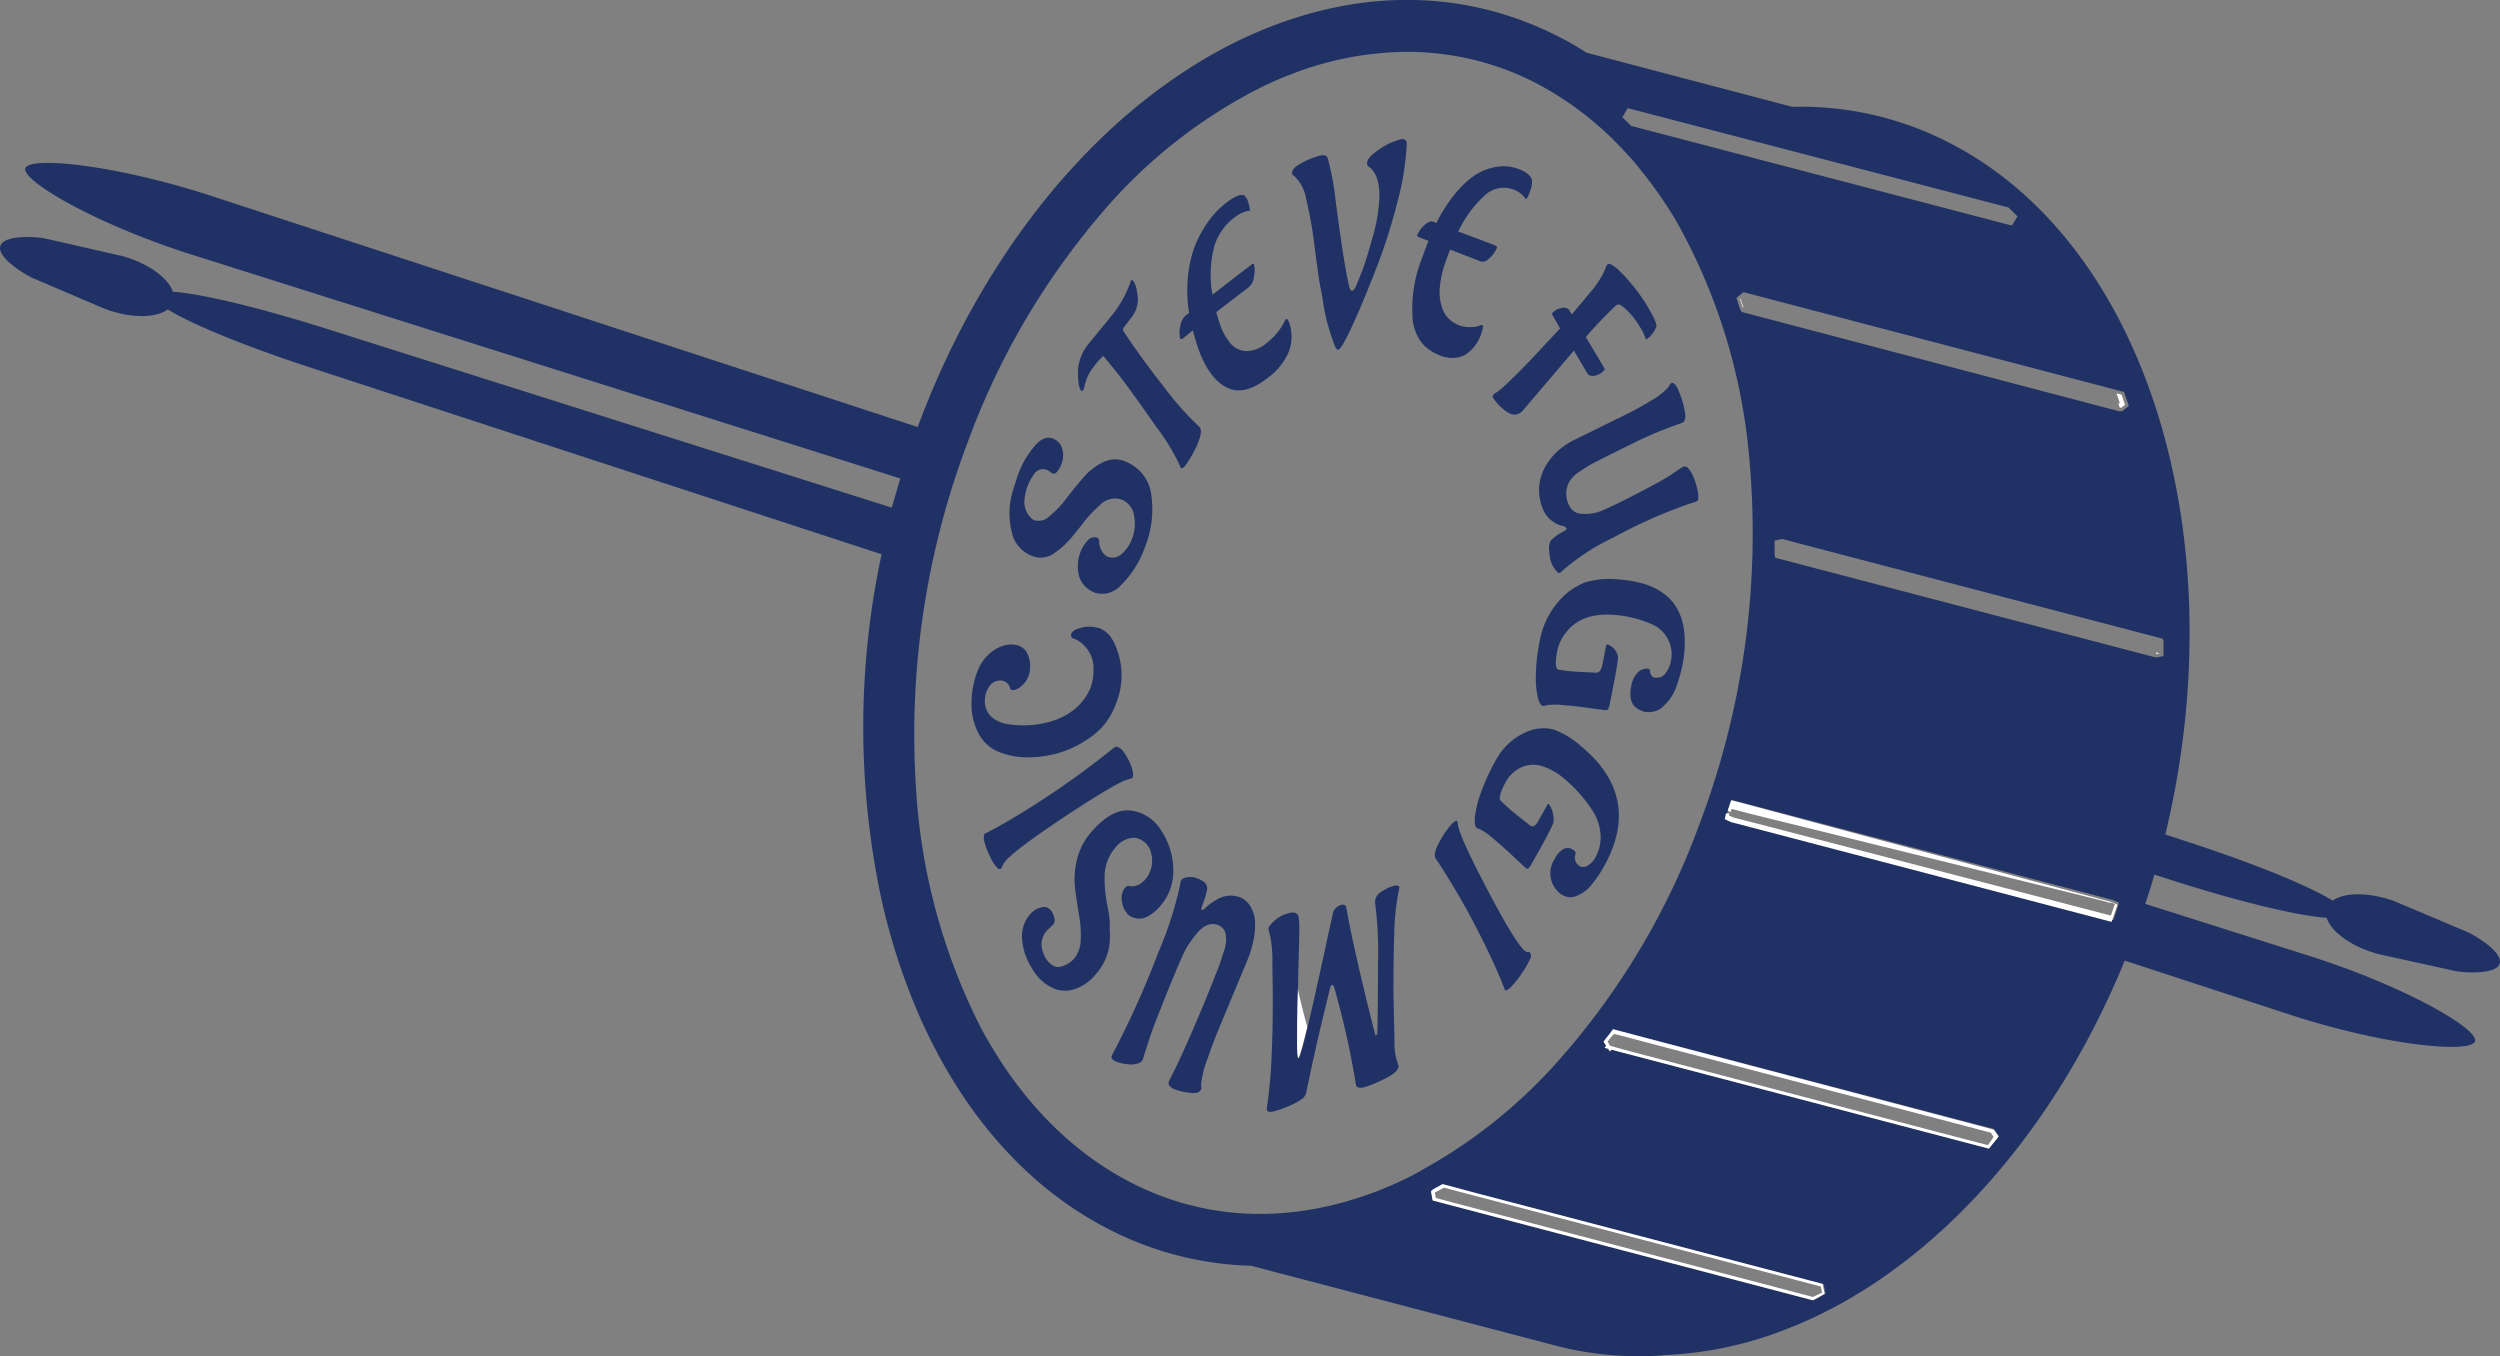 <svg xmlns="http://www.w3.org/2000/svg" viewBox="0 0 289.25 156.91"><rect x="0" y="0" width="289.25" height="156.91" fill="#808080" stroke="none"/><defs><style>.cls-1{fill:none;}.cls-2{fill:#203165;}.cls-3{fill:#fff;}</style></defs><g id="Layer_2" data-name="Layer 2"><g id="Layer_1-2" data-name="Layer 1"><path class="cls-1" d="M179.73,123.42a85.22,85.22,0,0,0,16.91-28,95,95,0,0,0,5.77-42.49,67.51,67.51,0,0,0-8.5-27.44,49,49,0,0,0-3.23-4.76c-.41-.54-.83-1.08-1.27-1.6s-.91-1-1.38-1.55a37.6,37.6,0,0,0-10.29-7.91,32.53,32.53,0,0,0-15-3.64,37.49,37.49,0,0,0-13.52,2.64c-1.09.42-2.17.9-3.24,1.41a59,59,0,0,0-18.47,14.45A86.16,86.16,0,0,0,112,51.07a95.53,95.53,0,0,0-6,40.4,70.1,70.1,0,0,0,7.44,27.31c4.21,8,10.08,14.27,17.41,18,8.38,4.31,17.8,4.78,27.32,1.42l1.17-.42.73-.3c.62-.25,1.25-.52,1.86-.81,1-.43,1.9-.91,2.84-1.42A59.24,59.24,0,0,0,179.73,123.42Z"/><path class="cls-1" d="M179.73,123.42a85.22,85.22,0,0,0,16.91-28,95,95,0,0,0,5.77-42.49,67.51,67.51,0,0,0-8.5-27.44,49,49,0,0,0-3.23-4.76c-.41-.54-.83-1.08-1.27-1.6s-.91-1-1.38-1.55a37.6,37.6,0,0,0-10.29-7.91,32.53,32.53,0,0,0-15-3.64,37.49,37.49,0,0,0-13.52,2.64c-1.09.42-2.17.9-3.24,1.41a59,59,0,0,0-18.47,14.45A86.16,86.16,0,0,0,112,51.07a95.53,95.53,0,0,0-6,40.4,70.1,70.1,0,0,0,7.44,27.31c4.21,8,10.08,14.27,17.41,18,8.38,4.31,17.8,4.78,27.32,1.42l1.17-.42.73-.3c.62-.25,1.25-.52,1.86-.81,1-.43,1.9-.91,2.84-1.42A59.24,59.24,0,0,0,179.73,123.42Z"/><path class="cls-1" d="M200.87,34.47l.14.4h0l.06.23h0c.07.22.15.45.23.69l.17.3,43.67,11.45.36,0,.78-.61-.56-1.62L201.69,33.8Z"/><path class="cls-1" d="M188.43,14.27l.34.31,43.74,11.47.28.05.63-1.05-.21-.21-.55-.54-.29-.28L188.32,12.46l-.47.83.33.18-.34-.17-.15.26.22.21C188.09,13.93,188.25,14.09,188.43,14.27Z"/><path class="cls-1" d="M190.07,120l-3.44-.91-.4.54c-.13.18-.27.35-.41.52l-.29.38.31.47-.19.24.42.11.21.31.16-.21,43.68,11.45.15-.19c.28-.35.54-.7.81-1l.16-.22-.55-.79Z"/><path class="cls-1" d="M171.18,138.15,166.9,137l-1.12.62-.22.21.19,1.06,40,10.5,4,1.05.13-.07c.34-.18.68-.36,1-.55l.23-.14-.23-1.13Z"/><path class="cls-1" d="M200.75,92.7l-.45-.1-.11.33-.12.36-.18.53.34.16-.38,0-.13.66.73.34,41.35,10.84,2.66.7.12-.32c.16-.45.31-.9.46-1.35l.11-.32-.68-.3Z"/><path class="cls-1" d="M206.25,62.36l-.9.18v.31c0,.45,0,.9,0,1.35l.07.33L249.28,76h.17l.79-.14V75.6c0-.46,0-.93,0-1.39v-.3L208.85,63.05Z"/><path class="cls-2" d="M285.23,107.73l-8-3.38c-2.93-1.15-6-1.14-7.34-.14-2.93-1.83-9.7-4.54-17.73-7.12l-1.63-.54c8.17-33.9-1.89-68.16-24.94-80a37.4,37.4,0,0,0-18.23-4.19L183.57,6.1c-1-.63-2-1.24-3.09-1.78C170.19-1,158.64-1.41,147.09,3.05a53.24,53.24,0,0,0-8.92,4.49,64.84,64.84,0,0,0-6.73,4.85C120.87,21.11,112,33.89,106.33,49l-.15.41L24.06,22.54C13,19,3.38,18.07,2.93,19.47s7.91,6.35,18.94,9.89l82.3,26c-.34,1.12-.66,2.25-1,3.37L38.6,38.3C30.56,35.72,23.48,34,20,33.75c-.53-1.62-3-3.38-6-4.16L5.51,27.66c-.82-.26-5-.61-5.47.79s3.27,3.6,4.08,3.86L12,35.68c3,1.17,6,1.16,7.41.12,2.94,1.83,9.69,4.54,17.71,7.12L102,64.13a95.33,95.33,0,0,0,0,40,75.19,75.19,0,0,0,3.85,12.2c4.8,11.51,12.37,20.72,22.32,25.83a38.25,38.25,0,0,0,16.59,4.29L180,155.69h0a37.49,37.49,0,0,0,9.49,1.22c1.06,0,2.11,0,3.17-.14a42.85,42.85,0,0,0,14.05-3c16.28-6.29,30.75-22.12,39.12-42.63l19.37,6.34c11,3.55,20.71,4.41,21.16,3s-7.94-6.29-19-9.83l-19.15-6.07c.37-1.12.73-2.25,1.06-3.38l1.38.44c8,2.58,15.09,4.32,18.55,4.55.5,1.64,3,3.44,6.09,4.22l8.35,1.84c.82.27,5.12.65,5.57-.75S286,108,285.23,107.73ZM245.75,45.35l.56,1.62-.78.61-.36,0L201.5,36.09l-.17-.3c-.08-.24-.16-.47-.23-.69h0l-.06-.23h0l-.14-.4.82-.67Zm-57.91-32,.34.17-.33-.18.47-.83L232.37,24l.29.28.55.54.21.21-.63,1.05-.28-.05L188.77,14.58l-.34-.31c-.18-.18-.34-.34-.52-.5l-.22-.21ZM161.93,136.71c-.61.29-1.24.56-1.86.81l-.73.3-1.17.42c-9.52,3.36-18.94,2.89-27.32-1.42-7.33-3.77-13.2-10.08-17.41-18A70.1,70.1,0,0,1,106,91.47a95.53,95.53,0,0,1,6-40.4,86.16,86.16,0,0,1,15.59-26.56A59,59,0,0,1,146,10.06c1.07-.51,2.15-1,3.24-1.41A37.49,37.49,0,0,1,162.77,6a32.53,32.53,0,0,1,15,3.64A37.6,37.6,0,0,1,188,17.56c.47.51.94,1,1.38,1.55s.86,1.06,1.27,1.6a49,49,0,0,1,3.23,4.76,67.51,67.51,0,0,1,8.5,27.44,95,95,0,0,1-5.77,42.49,85.22,85.22,0,0,1-16.91,28,59.24,59.24,0,0,1-15,11.87C163.83,135.8,162.89,136.28,161.93,136.71Zm49,13.13c-.33.19-.67.37-1,.55l-.13.07-4-1.05-40-10.5-.19-1.06.22-.21,1.12-.62,4.28,1.13,39.76,10.42.23,1.13Zm20.14-18.16c-.27.35-.53.7-.81,1l-.15.19-43.68-11.45-.16.21-.21-.31-.42-.11.19-.24-.31-.47.29-.38c.14-.17.28-.34.41-.52l.4-.54,3.44.91,40.62,10.65.55.79Zm14-26.88c-.15.45-.3.9-.46,1.35l-.12.32-2.66-.7L200.45,94.93l-.73-.34.13-.66.38,0-.34-.16.18-.53.12-.36.11-.33.45.1,43.72,11.48.68.3Zm5.25-30.59c0,.46,0,.93,0,1.39v.31l-.79.14h-.17L205.39,64.53l-.07-.33c0-.45,0-.9,0-1.35v-.31l.9-.18,2.6.69,41.44,10.86Z"/><path class="cls-3" d="M201.37,34.54l-.06.05.05.14h0v0h0v0h0v0c.09.25.17.51.26.77h0l0,.06.08,0,0-.06C201.64,35.32,201.51,34.93,201.37,34.54Z"/><path class="cls-3" d="M245.08,46.63l.18.54.13,0,.05,0,.42-.33c-.13-.39-.27-.78-.4-1.18l-.58-.15c.14.39.27.79.4,1.18Z"/><path class="cls-3" d="M171.18,138.15,166.9,137l-1.12.62-.22.21.19,1.06,40,10.5,4,1.05.13-.07c.34-.18.68-.36,1-.55l.23-.14-.23-1.13Zm38.58,11.91-.79-.21-1.94-.51-1.14-.3-36.4-9.54-1.37-.36-2-.53-.1-.56h0l0-.07,1-.55.09,0h0l2.72.71,1.33.35,36.68,9.62,1.2.31,1.66.44V149l.11.56Z"/><path class="cls-3" d="M190.07,120l-3.44-.91-.4.54c-.13.18-.27.35-.41.52l-.29.38.31.47-.19.24.42.11.21.31.16-.21,43.68,11.45.15-.19c.28-.35.54-.7.81-1l.16-.22-.55-.79ZM230,132.49l-.46-.12-.69-.18-1.52-.39L189,121.74l-1-.27L186.3,121c.27-.34.54-.69.8-1-.26.35-.53.7-.8,1l-.25-.38h0l-.06-.09c.18-.23.37-.46.55-.71h.05v0h0v0h0l.05-.06v0l.09-.12.1,0h0l2.07.54,1,.27,38.42,10.07,1.51.4.55.14,0,.08.27.38C230.52,131.8,230.25,132.15,230,132.49Z"/><path class="cls-3" d="M200.75,92.7l-.45-.1-.11.33-.12.36-.18.53.34.16h0l0-.06v0h0v0h0l0,0h0v0h0v0h0v0h0v0h0v0h0v0h0v0h0v0h0v0h0v0a2.83,2.83,0,0,0,.11-.31l.1,0,1.93.51,1,.25L242.39,104l1.67.44.17,0,.09,0,.36.16c-.14.44-.3.89-.45,1.33l-.4-.1-.27-.07-1.67-.44L203.07,95.23l-1-.25-1.55-.41-.37-.17-.08,0v0h0v-.06h0l0-.08,0-.08v0l0-.06v0h0l-.38,0-.13.66.73.34,41.35,10.84,2.66.7.12-.32c.16-.45.31-.9.46-1.35l.11-.32-.68-.3Zm-.5,1.21Z"/><path class="cls-3" d="M249.46,75.66l.42-.07-.42-.11Z"/><path class="cls-1" d="M179.62,36.49a.24.24,0,0,1,0-.31,1.82,1.82,0,0,1,1-.54,1,1,0,0,1,.59,0,.61.61,0,0,1,.35.28l.28.46c1-1.19,1.71-2,2.14-2.57a10.72,10.72,0,0,0,1.59-2.53l.13-.33a.69.69,0,0,1,.18-.35.26.26,0,0,1,.28-.07l.1,0A4.92,4.92,0,0,1,187,31a14.57,14.57,0,0,1,1.56,1.59,20.27,20.27,0,0,1,2.23,3.08c.72,1.21,1,2,.94,2.24a3.06,3.06,0,0,1-.63,1c-.29.32-.47.47-.56.44l0,0a1.23,1.23,0,0,1-.08-.18,5.09,5.09,0,0,0-.56-1.16,9.61,9.61,0,0,0-1-1.42,8.38,8.38,0,0,0-1-1l-.39-.26a.18.18,0,0,0-.07,0,.43.43,0,0,0-.36.1,46.23,46.23,0,0,0-3.5,3.66l2.13,3.55a.24.24,0,0,1,0,.32,2,2,0,0,1-1,.59,1.06,1.06,0,0,1-.61,0,.56.56,0,0,1-.34-.27l-1.54-2.62-5.79,6.8a1.67,1.67,0,0,1-.72.56,1.4,1.4,0,0,1-.7,0,2.74,2.74,0,0,1-.89-.53A5.55,5.55,0,0,1,172.76,46c-.07-.12,0-.25.09-.4a.55.55,0,0,1,.17-.15c.32-.08,1.64-1.31,3.93-3.72L180.5,38Zm-54.89,6.39a5.34,5.34,0,0,1,1.15-3l2.73-3.34a12.63,12.63,0,0,0,2.16-3.81,1.07,1.07,0,0,1,.13-.33.08.08,0,0,1,.09,0,.64.64,0,0,1,.21.19,3.41,3.41,0,0,1,.38,1.31,3.35,3.35,0,0,1-.57,2.71l-1,1.31a.38.38,0,0,0,0,.42q2.08,3,4.65,6.35a34.41,34.41,0,0,0,4.12,4.66l.08.09c.25.32.16,1-.26,1.94a12.43,12.43,0,0,1-1.4,2.47q-.28.38-.45.33a.21.21,0,0,1-.08-.06,1.66,1.66,0,0,1-.15-.35,26,26,0,0,0-2.86-4.62q-2.73-3.91-4.19-5.81l-1.68-2.07a.17.17,0,0,0-.06-.06.15.15,0,0,0-.15.07,8.41,8.41,0,0,0-.94,1.09,5.3,5.3,0,0,0-1.12,2.37,1,1,0,0,1-.17.43c0,.06-.1.09-.15.07a.18.18,0,0,1-.09-.07,2.16,2.16,0,0,1-.27-1A8.86,8.86,0,0,1,124.73,42.88Zm-7.51,13.73.54-1.69h0a10.75,10.75,0,0,1,2-3.46c.72-.78,1.4-1.06,2-.85a.47.47,0,0,1,.15.06,1.78,1.78,0,0,1,1,1.16,2.72,2.72,0,0,1-.1,1.79,3.35,3.35,0,0,1-.47.82c-.18.23-.35.32-.5.27h0l-.6-.4-.17-.07a1.23,1.23,0,0,0-1.46.59A6.25,6.25,0,0,0,119,56l0,0a6.17,6.17,0,0,0-.39,1.63,2.55,2.55,0,0,0,1.11,2.45l.13,0a1.7,1.7,0,0,0,1.61-.46,11.33,11.33,0,0,0,1.93-2c.65-.84,1.33-1.66,2-2.47a7,7,0,0,1,2.38-1.83,3.06,3.06,0,0,1,2.26-.15l.35.14a4.77,4.77,0,0,1,2.92,4,11.65,11.65,0,0,1-.74,5.81,11.45,11.45,0,0,1-2.78,4.44,2.93,2.93,0,0,1-2.93.92l-.28-.11h0a3.15,3.15,0,0,1-1.2-.94,2.75,2.75,0,0,1-.52-1.19,4.72,4.72,0,0,1,.08-2.06l.12-.36a4.09,4.09,0,0,1,.86-1.4,1,1,0,0,1,1-.37l.08,0c.16.08.25.27.26.57a2.09,2.09,0,0,0,.24.9,1.52,1.52,0,0,0,.44.56l.21.16.2.07c.76.25,1.46-.08,2.11-1a4.12,4.12,0,0,0,.51-.89,5,5,0,0,0,.32-2.93,2.39,2.39,0,0,0-1.35-1.78l-.21-.08a2.45,2.45,0,0,0-2.43.72,14.94,14.94,0,0,0-1.94,2.08c-.6.78-1,1.31-1.26,1.58s-.49.54-.77.83a9.34,9.34,0,0,1-1.1.91,2.72,2.72,0,0,1-2.56.51l-.33-.13A3.73,3.73,0,0,1,117.21,62,8.94,8.94,0,0,1,117.22,56.61Zm-4,28.29a7.33,7.33,0,0,1-.86-3.82,8.88,8.88,0,0,1,.27-2.09,8.19,8.19,0,0,1,.63-1.89,5.12,5.12,0,0,1,1.12-1.48,4.12,4.12,0,0,1,1.78-1,2.78,2.78,0,0,1,1.57,0,1.8,1.8,0,0,1,.38.16,1.77,1.77,0,0,1,.71.8,3.08,3.08,0,0,1,.31,1.51,2.82,2.82,0,0,1-1,2.23,1.84,1.84,0,0,1-.83.45.52.52,0,0,1-.3,0,.34.34,0,0,1-.21-.28,1.08,1.08,0,0,0-.51-.66,1.28,1.28,0,0,0-.24-.11,1.46,1.46,0,0,0-.75,0,1.52,1.52,0,0,0-.78.51,2.82,2.82,0,0,0-.61,1.83,2.37,2.37,0,0,0,.76,1.81,3.4,3.4,0,0,0,1.23.7,4.19,4.19,0,0,0,.72.16,11.34,11.34,0,0,0,4.34-.17,8.1,8.1,0,0,0,3.19-1.51,6.23,6.23,0,0,0,2-2.67,5.94,5.94,0,0,0,.32-2,3.7,3.7,0,0,0-1.22-2.93,2.86,2.86,0,0,0-1.17-.71.36.36,0,0,1-.21-.35c0-.38.38-.67,1.14-.86a3.47,3.47,0,0,1,1.92,0l.1,0a2.84,2.84,0,0,1,1.38,1,5.38,5.38,0,0,1,.79,1.57,8.56,8.56,0,0,1-.1,6.12,8.46,8.46,0,0,1-1.43,2.56,8.74,8.74,0,0,1-2,1.71,11.64,11.64,0,0,1-3.57,1.61,13,13,0,0,1-3.49.41,8.88,8.88,0,0,1-2.53-.42l-.56-.2A4.61,4.61,0,0,1,113.22,84.9ZM116.08,100l-.1.2a.61.61,0,0,1-.24.35.2.2,0,0,1-.18,0,.44.44,0,0,1-.18-.14,4.42,4.42,0,0,1-.78-1.19,9.12,9.12,0,0,1-.69-1.76c-.14-.57-.11-.92.1-1.06l.07,0q2.43-1.23,5.8-3.39a102.15,102.15,0,0,0,9.06-6.49.49.49,0,0,1,.45-.07,1.65,1.65,0,0,1,.76.73A6.37,6.37,0,0,1,131,89c.13.55.14.86,0,1a1.23,1.23,0,0,1-.36.14q-1.08.1-7.75,4.57Q116.62,98.91,116.08,100Zm12.32,9a6.27,6.27,0,0,1-1.54,3.6,5.18,5.18,0,0,1-2.85,1.91,3.79,3.79,0,0,1-1.87-.09,5.3,5.3,0,0,1-2.7-2.37,7.17,7.17,0,0,1-1.16-3.31,3.79,3.79,0,0,1,.83-2.88,2.4,2.4,0,0,1,1.43-.92,1.08,1.08,0,0,1,.54,0,1.24,1.24,0,0,1,.64.53,2.42,2.42,0,0,1,.29.77.83.83,0,0,1-.16.72l-.65.62a2.32,2.32,0,0,0-.64,2.1,3.74,3.74,0,0,0,.41,1.12v0a2.51,2.51,0,0,0,.89.89,1.69,1.69,0,0,0,.28.12,1,1,0,0,0,.6,0,3.2,3.2,0,0,0,1.51-.88,3.53,3.53,0,0,0,.8-2.21,12.8,12.8,0,0,0-.19-2.85c-.18-1-.33-2-.46-3.08a9.31,9.31,0,0,1,.21-3.33,7.53,7.53,0,0,1,1.62-3.18q2.37-2.79,4.61-2.53a5.34,5.34,0,0,1,.9.2,4.92,4.92,0,0,1,2.66,2.17,8.28,8.28,0,0,1,1.36,4.49,6.08,6.08,0,0,1-1.43,4.09l0,0a5.27,5.27,0,0,1-1.4,1.23,2.11,2.11,0,0,1-1.16.33,2.64,2.64,0,0,1-.61-.12,1.56,1.56,0,0,1-.76-.5l-.18-.24a2.78,2.78,0,0,1-.43-1.39,1.81,1.81,0,0,1,.4-1.34.53.53,0,0,1,.57-.18,1.25,1.25,0,0,0,.77-.07,1.72,1.72,0,0,0,.66-.39l.24-.2a3.36,3.36,0,0,0,.8-3,2.79,2.79,0,0,0-.3-.84,2.34,2.34,0,0,0-1.23-1,1.77,1.77,0,0,0-.61-.09,2.91,2.91,0,0,0-2.08,1.2,5.14,5.14,0,0,0-1.2,3.35,17.13,17.13,0,0,0,.24,2.88c.17.93.28,1.57.32,1.92s.07.73.09,1.16A9.64,9.64,0,0,1,128.4,109Zm16.77-.64a12.5,12.5,0,0,1-.75,2.68L141,119.29c-.51,1.28-.91,2.35-1.19,3.19a11.57,11.57,0,0,0-.76,3v.22a.48.48,0,0,1,0,.35c-.15.37-.6.51-1.38.41a7.25,7.25,0,0,1-1.35-.28h0a4,4,0,0,1-.5-.2c-.47-.22-.62-.52-.48-.89l.16-.31c1-1.86,2-4.13,3.1-6.78s1.81-4.4,2.14-5.23.59-1.53.76-2.1.29-.9.31-1a3.23,3.23,0,0,0,.1-.56,3.46,3.46,0,0,0,0-.78,1.36,1.36,0,0,0-.76-1.2,1.45,1.45,0,0,0-.26-.11,1.64,1.64,0,0,0-1,0,2.75,2.75,0,0,0-1.13.77,11.94,11.94,0,0,0-1.52,2.12l-.22.43q-.93,2.06-2.07,4.93c-.76,1.91-1.25,3.17-1.47,3.76s-.4,1.1-.52,1.5l-.34,1.06c-.09.3-.17.54-.22.72a2,2,0,0,0-.09.29.7.7,0,0,1-.44.42,2.7,2.7,0,0,1-1.33.14,4.66,4.66,0,0,1-1-.19,3,3,0,0,1-.4-.16c-.38-.18-.52-.4-.42-.65,0,0,.18-.36.49-.94a107.92,107.92,0,0,0,4.89-11,42.53,42.53,0,0,0,2.51-7.78,2.68,2.68,0,0,1,.11-.53.62.62,0,0,1,.3-.27,2.17,2.17,0,0,1,1.53,0,2.75,2.75,0,0,1,.36.15q1,.48.81,1.26a9.21,9.21,0,0,1-.49,1.6l-.12.36c-.07.18-.08.28,0,.31l.3-.1a6.13,6.13,0,0,1,1.53-1.15,3.08,3.08,0,0,1,1.33-.41,3.16,3.16,0,0,1,1.13.14,1.89,1.89,0,0,1,.33.13,2.53,2.53,0,0,1,1.1,1.1,3.79,3.79,0,0,1,.51,1.6A7.92,7.92,0,0,1,145.17,108.36Zm-2.79-63.3a3.69,3.69,0,0,1-.64-.29c-1.38-.8-2.45-2.41-3.23-4.79-.12-.39-.29-1-.5-1.72l-1.23,1c-.07,0-.12.07-.16,0a.12.12,0,0,1-.07-.07,2.85,2.85,0,0,1,0-1.36,2,2,0,0,1,.61-1.26l.42-.32a16.38,16.38,0,0,1-.15-4,14,14,0,0,1,.65-3.27,11.82,11.82,0,0,1,1.16-2.46,10.71,10.71,0,0,1,2.61-3c.93-.72,1.6-1,2-.89l.08,0a1.7,1.7,0,0,1,.52.93c.16.51.2.81.1.89a.87.87,0,0,1-.24,0,3.86,3.86,0,0,0-1.53.79,6.43,6.43,0,0,0-2.41,3.8,13.22,13.22,0,0,0-.09,5.11q1.67-1.3,4.53-3.5a.28.28,0,0,1,.21-.08.17.17,0,0,1,.07.09,3.12,3.12,0,0,1,0,1.34,1.91,1.91,0,0,1-.58,1.25l-3.79,2.9c.06.22.2.68.42,1.39a6.74,6.74,0,0,0,1.05,2,2.63,2.63,0,0,0,1.31,1,3,3,0,0,0,.52.11,3.5,3.5,0,0,0,2.52-.92,7.07,7.07,0,0,0,2.09-2.52.72.72,0,0,1,.17-.26.12.12,0,0,1,.1,0c.08,0,.17.17.26.44a4.86,4.86,0,0,1-.1,3.47,7.41,7.41,0,0,1-2.45,3C145,45,143.61,45.45,142.38,45.06Zm19,75.35a7.55,7.55,0,0,0,.23,2.11,7.4,7.4,0,0,1,.24.79c0,.44-.53.93-1.59,1.46a14.35,14.35,0,0,1-2.43,1,1.29,1.29,0,0,1-.66,0,.37.37,0,0,1-.25-.32,97.36,97.36,0,0,0-2.51-11.23c-.06-.18-.13-.28-.19-.3h-.06c-.09,0-.16.14-.22.33-.29,1.15-.55,2.27-.83,3.41-.31,1.29-.62,2.59-.9,3.87s-.53,2.42-.78,3.62c-.09.42-.19.85-.27,1.26a1.22,1.22,0,0,1-.47.69,6.91,6.91,0,0,1-1.31.73,11,11,0,0,1-1.86.68,1.33,1.33,0,0,1-.71.06.27.27,0,0,1-.21-.29s0-.19.07-.5.1-.68.14-1.12.11-1,.17-1.61c.14-1.43.23-3.07.26-4.9s.07-3.66.06-5.49l-.05-3.19a14.18,14.18,0,0,0-.22-3.07,8.25,8.25,0,0,1-.23-1,.73.73,0,0,1,.17-.37L147,107a3.81,3.81,0,0,1,1.81-1.17l.34-.11a1.23,1.23,0,0,1,.65,0,.63.63,0,0,1,.41.57,8.42,8.42,0,0,1,.07,1.33c0,.63-.05,2.55-.14,5.77,0,.21,0,.41,0,.61.34,1.63.74,3.22,1.18,4.79.15-.64.32-1.37.51-2.22q.24-1,.45-2c.41-1.81.78-3.52,1.13-5.14.47-2.22.73-3.41.77-3.59a1.43,1.43,0,0,1,1-1.08.54.54,0,0,1,.31,0,.49.49,0,0,1,.25.18q.76,4.32,2.7,12.19l.66,2.6c0,.08,0,.12.08.13h0c.08,0,.13-.11.17-.26q.09-2,.08-7.82a45.3,45.3,0,0,0-.33-7.25.66.66,0,0,1,0-.18,1.41,1.41,0,0,1,.78-1.14,5.14,5.14,0,0,1,1.41-.66.9.9,0,0,1,.47,0,.23.23,0,0,1,.15.24s0,.19-.11.52a27.56,27.56,0,0,0-.46,4.63q-.1,3-.1,6.81Zm.34-96.95a65.06,65.06,0,0,1-2.26,7.18q-1.29,3.38-2.39,5.86-1.73,3.87-2.15,4h-.11c-.1,0-.19-.14-.28-.34A23.58,23.58,0,0,1,153,34.4l-.25-1.48c-.08-.43-.28-1.84-.6-4.24a47.58,47.58,0,0,0-1-5.69,4.55,4.55,0,0,0-1.4-2.64.33.33,0,0,1-.22-.35c0-.39.45-.8,1.31-1.22a8.79,8.79,0,0,1,2-.77,1,1,0,0,1,.52,0,.46.46,0,0,1,.31.35,31.72,31.72,0,0,1,.9,4.88q1,8,1.61,10.06c.06.2.14.32.24.35h.09c.14,0,.3-.24.46-.63l.67-1.67c.28-.72.67-2,1.17-3.77a19.36,19.36,0,0,0,.82-4.57c.07-1.93-.37-3.19-1.31-3.79a.61.61,0,0,1-.11-.38c0-.43.49-1,1.42-1.57a7.22,7.22,0,0,1,2.5-1.16.73.73,0,0,1,.36,0c.24.08.35.32.33.74A31,31,0,0,1,161.7,23.46Zm2.44,15.69a5.45,5.45,0,0,1-.69-2.14,15.88,15.88,0,0,1,1.09-7.17c.15-.44.39-1.08.72-1.91l-1.18-.46a.17.17,0,0,1-.11-.24,3.13,3.13,0,0,1,.8-1.1c.39-.37.73-.52,1-.43h0l.4.16a17.29,17.29,0,0,1,2.25-3.48,10.79,10.79,0,0,1,2.21-2.05,6.41,6.41,0,0,1,2-.86,5,5,0,0,1,2.8.06l.26.09c.95.37,1.47.82,1.55,1.36a3.06,3.06,0,0,1-.26,1.28c-.21.59-.36.86-.46.83h0s-.06-.07-.15-.19a2.67,2.67,0,0,0-1.24-.89l-.2-.08a3.21,3.21,0,0,0-3.23.8,13.24,13.24,0,0,0-3,4.12c1.08.39,2.53.94,4.35,1.64l0,0a.21.21,0,0,1,.11.28,3.19,3.19,0,0,1-.77,1.09q-.59.59-1,.45h0l-.08,0-3.55-1.37c-.1.24-.29.76-.58,1.57a11.84,11.84,0,0,0-.6,2.68,5.59,5.59,0,0,0,.21,2.32,3,3,0,0,0,.13.39,2.91,2.91,0,0,0,1,1.31,3.12,3.12,0,0,0,.8.45,2.34,2.34,0,0,0,.24.09,3.4,3.4,0,0,0,1,.16,3.12,3.12,0,0,0,1.31-.22.27.27,0,0,1,.23,0q.17.06-.06.69a4.58,4.58,0,0,1-2,2.77,3.19,3.19,0,0,1-2,.27,5.35,5.35,0,0,1-.64-.15l-.3-.11a5.13,5.13,0,0,1-1-.51A4.34,4.34,0,0,1,164.14,39.15ZM177,110.81a8.67,8.67,0,0,1-.87,1.54,12,12,0,0,1-1.3,1.68c-.32.32-.55.47-.69.42a.14.14,0,0,1-.1-.1l0-.07q-1-2.62-2.77-6.11a83.4,83.4,0,0,0-5.21-9c-.19-.37,0-1,.45-1.88a10.41,10.41,0,0,1,1.35-2c.34-.35.56-.51.67-.47a.1.1,0,0,1,0,0,1.53,1.53,0,0,1,.12.42c.09.91,1.32,3.62,3.72,8.15q3.36,6.33,4.24,6.62h0l.15,0h.12a.29.29,0,0,1,.16.15A.61.61,0,0,1,177,110.81Zm8.56-10.59a13.6,13.6,0,0,1-1.53,2.24,4.15,4.15,0,0,1-1.79,1.26,1.72,1.72,0,0,1-1.16,0,2.17,2.17,0,0,1-.7-.4,2.93,2.93,0,0,1-.76-1,3,3,0,0,1,.26-3A2.34,2.34,0,0,1,181,98.2a1,1,0,0,1,.67,0,1.38,1.38,0,0,1,.46.27c.15.12.17.32.07.58a1.11,1.11,0,0,0,.39,1.08.76.76,0,0,0,.31.18.88.88,0,0,0,.73-.11,2.46,2.46,0,0,0,.91-.93,4.78,4.78,0,0,0,.61-2.74,5.88,5.88,0,0,0-.89-2.66A16.49,16.49,0,0,0,181,90.11a7.39,7.39,0,0,0-2.43-1.43,3.29,3.29,0,0,0-2.91.32,3.8,3.8,0,0,0-1.39,1.45c-.64,1.14-.84,1.87-.61,2.17a21.11,21.11,0,0,0,1.69,1.52L177,95.51a.7.7,0,0,0,.17.09c.23.07.46-.09.71-.49L179,93.17c.07-.13.13-.18.18-.16l0,0a2.72,2.72,0,0,1,.52,1.26,2.24,2.24,0,0,1,0,1c-.23.55-.68,1.41-1.33,2.58s-1.06,1.89-1.23,2.18a1.59,1.59,0,0,1-.37.49.49.49,0,0,1-.17,0,.27.27,0,0,1-.1-.06c-.07-.06-.56-.51-1.44-1.34s-1.68-1.54-2.41-2.14a7,7,0,0,0-1.43-1,1.94,1.94,0,0,1-.41-.18c-.19-.16-.25-.59-.19-1.28a12.65,12.65,0,0,1,.7-2.8A23.3,23.3,0,0,1,173,88.08a7.3,7.3,0,0,1,3.55-3.38,4.83,4.83,0,0,1,3-.32l.23.06a10.13,10.13,0,0,1,3.06,1.88Q190,92.26,185.56,100.22Zm9.07-23.44c-.09.43-.19.83-.29,1.22l-.48,1.5h0a5.84,5.84,0,0,1-1.34,2,2.47,2.47,0,0,1-2,.79,1.94,1.94,0,0,1-.48-.09,3.06,3.06,0,0,1-.63-.31c-.73-.44-1-1.3-.73-2.58a3,3,0,0,1,.72-1.57,1.46,1.46,0,0,1,1.21-.47h.06c.14,0,.21.19.2.43a.76.76,0,0,0,.51.61l.23,0a1.18,1.18,0,0,0,1.06-.55,3,3,0,0,0,.58-1.28A3.68,3.68,0,0,0,193,74a3.74,3.74,0,0,0-1.77-1.65,14.07,14.07,0,0,0-1.36-.52,13.21,13.21,0,0,0-3.15-.61c-2.58-.19-4.47.54-5.65,2.2a4.86,4.86,0,0,0-.9,2c-.25,1.31-.21,2,.12,2.13a19.37,19.37,0,0,0,2.18.25l2.18.11c.35,0,.59-.26.73-.84l.43-2.2c0-.17.09-.25.16-.24a1.84,1.84,0,0,1,.94.73,1.59,1.59,0,0,1,.3.81c-.06.58-.21,1.54-.47,2.87s-.42,2.15-.49,2.49a2.16,2.16,0,0,1-.2.61.42.42,0,0,1-.29.11L183.86,82c-1.15-.16-2.19-.28-3.11-.34a7,7,0,0,0-1.76,0,2,2,0,0,1-.47.09l-.07,0c-.21-.06-.39-.37-.54-.91a10.27,10.27,0,0,1-.24-2.69,22,22,0,0,1,.44-3.89,9.57,9.57,0,0,1,2.38-4.81,7.72,7.72,0,0,1,2.92-2,10,10,0,0,1,3.91-.32,13,13,0,0,1,3,.55Q196.05,69.43,194.63,76.78ZM196.29,58s-.3.1-.79.25a58.89,58.89,0,0,0-8.85,3.93,26,26,0,0,0-5.8,3.76,3,3,0,0,1-.36.32.17.17,0,0,1-.14,0l-.17-.09a3.28,3.28,0,0,1-.89-2c-.15-1,0-1.57.33-1.84a5.3,5.3,0,0,1,1.18-.8l.28-.17c.14-.08.2-.15.19-.23l-.22-.23-.44-.11a3.5,3.5,0,0,1-1-.51,3.06,3.06,0,0,1-.9-1,5.85,5.85,0,0,1,.21-5.53A7.55,7.55,0,0,1,180,52.37a8.47,8.47,0,0,1,1.94-1.4l6.54-3.19q1.5-.78,2.46-1.38a7.62,7.62,0,0,0,2.1-1.62l.12-.19a.47.47,0,0,1,.21-.26.28.28,0,0,1,.22,0c.23.07.47.43.71,1.09a10.7,10.7,0,0,1,.65,2.27c.11.66,0,1.06-.28,1.21l-.26.1a46.91,46.91,0,0,0-5.51,2.34q-3.15,1.55-4.12,2.06a13.39,13.39,0,0,0-1.61.93l-.74.49a2.41,2.41,0,0,0-.37.35,3.36,3.36,0,0,0-.47.6,2.9,2.9,0,0,0,.28,3.17,1.62,1.62,0,0,0,.7.45,1.55,1.55,0,0,0,.31.06,5,5,0,0,0,2-.17l.36-.12c1.11-.48,2.41-1.1,3.91-1.88s2.48-1.3,2.94-1.56.83-.49,1.13-.68l.78-.52.54-.36.21-.14a.35.35,0,0,1,.28,0,.38.38,0,0,1,.19.13,3.5,3.5,0,0,1,.75,1.24,7.92,7.92,0,0,1,.49,1.72C196.55,57.59,196.49,57.92,196.29,58Z"/><path class="cls-3" d="M150,121.22c0,.83.07,1.26.16,1.29h0l0,0,.07-.06a.61.61,0,0,0,.07-.13c.06-.16.16-.46.29-.92s.35-1.31.66-2.6c-.44-1.57-.84-3.16-1.18-4.79-.08,2.9-.12,5-.12,6.4C150,120.69,150,121,150,121.22Z"/><path class="cls-2" d="M119.26,64.26l.33.13a2.72,2.72,0,0,0,2.56-.51,9.34,9.34,0,0,0,1.1-.91c.28-.29.55-.57.77-.83s.66-.8,1.26-1.58a14.94,14.94,0,0,1,1.94-2.08,2.45,2.45,0,0,1,2.43-.72l.21.08a2.39,2.39,0,0,1,1.35,1.78,5,5,0,0,1-.32,2.93,4.12,4.12,0,0,1-.51.89c-.65.91-1.35,1.24-2.11,1l-.2-.07-.21-.16a1.52,1.52,0,0,1-.44-.56,2.09,2.09,0,0,1-.24-.9c0-.3-.1-.49-.26-.57l-.08,0a1,1,0,0,0-1,.37,4.09,4.09,0,0,0-.86,1.4l-.12.36a4.72,4.72,0,0,0-.08,2.06,2.75,2.75,0,0,0,.52,1.19,3.15,3.15,0,0,0,1.2.94h0l.28.11a2.93,2.93,0,0,0,2.93-.92,11.45,11.45,0,0,0,2.78-4.44,11.65,11.65,0,0,0,.74-5.81,4.77,4.77,0,0,0-2.92-4l-.35-.14a3.06,3.06,0,0,0-2.26.15,7,7,0,0,0-2.38,1.83c-.69.81-1.37,1.63-2,2.47a11.33,11.33,0,0,1-1.93,2,1.7,1.7,0,0,1-1.61.46l-.13,0a2.55,2.55,0,0,1-1.11-2.45,6.17,6.17,0,0,1,.39-1.63l0,0a6.25,6.25,0,0,1,.67-1.2,1.23,1.23,0,0,1,1.46-.59l.17.07.6.4h0c.15,0,.32,0,.5-.27a3.35,3.35,0,0,0,.47-.82,2.72,2.72,0,0,0,.1-1.79,1.78,1.78,0,0,0-1-1.16.47.47,0,0,0-.15-.06c-.65-.21-1.33.07-2,.85a10.75,10.75,0,0,0-2,3.46h0l-.54,1.69a8.94,8.94,0,0,0,0,5.38A3.73,3.73,0,0,0,119.26,64.26Z"/><path class="cls-2" d="M125.06,45.17a.18.18,0,0,0,.09.07s.1,0,.15-.07a1,1,0,0,0,.17-.43,5.3,5.3,0,0,1,1.12-2.37,8.41,8.41,0,0,1,.94-1.09.15.15,0,0,1,.15-.07.17.17,0,0,1,.06.06l1.68,2.07q1.46,1.89,4.19,5.81a26,26,0,0,1,2.86,4.62,1.66,1.66,0,0,0,.15.35.21.21,0,0,0,.08.06q.17,0,.45-.33a12.43,12.43,0,0,0,1.4-2.47c.42-1,.51-1.62.26-1.94l-.08-.09a34.41,34.41,0,0,1-4.12-4.66Q132,41.38,130,38.34a.38.38,0,0,1,0-.42l1-1.31a3.35,3.35,0,0,0,.57-2.71,3.41,3.41,0,0,0-.38-1.31.64.64,0,0,0-.21-.19.08.08,0,0,0-.09,0,1.07,1.07,0,0,0-.13.33,12.63,12.63,0,0,1-2.16,3.81l-2.73,3.34a5.34,5.34,0,0,0-1.15,3,8.86,8.86,0,0,0,.06,1.34A2.16,2.16,0,0,0,125.06,45.17Z"/><path class="cls-2" d="M149.06,40.82a4.86,4.86,0,0,0,.1-3.47c-.09-.27-.18-.41-.26-.44a.12.12,0,0,0-.1,0,.72.72,0,0,0-.17.26,7.07,7.07,0,0,1-2.09,2.52,3.5,3.5,0,0,1-2.52.92,3,3,0,0,1-.52-.11,2.63,2.63,0,0,1-1.31-1,6.74,6.74,0,0,1-1.05-2c-.22-.71-.36-1.17-.42-1.39l3.79-2.9a1.91,1.91,0,0,0,.58-1.25,3.12,3.12,0,0,0,0-1.34.17.17,0,0,0-.07-.09.28.28,0,0,0-.21.08q-2.87,2.19-4.53,3.5a13.22,13.22,0,0,1,.09-5.11,6.43,6.43,0,0,1,2.41-3.8,3.86,3.86,0,0,1,1.53-.79.87.87,0,0,0,.24,0c.1-.08.06-.38-.1-.89a1.7,1.7,0,0,0-.52-.93l-.08,0c-.38-.13-1.05.17-2,.89a10.71,10.71,0,0,0-2.61,3,11.82,11.82,0,0,0-1.16,2.46,14,14,0,0,0-.65,3.27,16.38,16.38,0,0,0,.15,4l-.42.32a2,2,0,0,0-.61,1.26,2.85,2.85,0,0,0,0,1.36.12.12,0,0,0,.07.07s.09,0,.16,0l1.23-1c.21.76.38,1.33.5,1.72.78,2.38,1.85,4,3.23,4.79a3.69,3.69,0,0,0,.64.29c1.23.39,2.63,0,4.23-1.25A7.41,7.41,0,0,0,149.06,40.82Z"/><path class="cls-2" d="M162.45,16.12a.73.73,0,0,0-.36,0,7.22,7.22,0,0,0-2.5,1.16c-.93.62-1.41,1.14-1.42,1.57a.61.61,0,0,0,.11.38c.94.6,1.38,1.86,1.31,3.79a19.36,19.36,0,0,1-.82,4.57c-.5,1.8-.89,3.05-1.17,3.77L156.93,33c-.16.39-.32.6-.46.63h-.09c-.1,0-.18-.15-.24-.35q-.55-2-1.61-10.06a31.72,31.72,0,0,0-.9-4.88.46.46,0,0,0-.31-.35,1,1,0,0,0-.52,0,8.79,8.79,0,0,0-2,.77c-.86.42-1.3.83-1.31,1.22a.33.33,0,0,0,.22.35,4.55,4.55,0,0,1,1.4,2.64,47.58,47.58,0,0,1,1,5.69c.32,2.4.52,3.81.6,4.24L153,34.4a23.58,23.58,0,0,0,1.48,5.71c.09.2.18.31.28.34h.11q.42-.09,2.15-4,1.09-2.49,2.39-5.86a65.06,65.06,0,0,0,2.26-7.18,31,31,0,0,0,1.08-6.6C162.8,16.44,162.69,16.2,162.45,16.12Z"/><path class="cls-2" d="M166.82,41.21a5.35,5.35,0,0,0,.64.15,3.19,3.19,0,0,0,2-.27,4.58,4.58,0,0,0,2-2.77q.22-.63.06-.69a.27.27,0,0,0-.23,0,3.12,3.12,0,0,1-1.31.22,3.4,3.4,0,0,1-1-.16,2.34,2.34,0,0,1-.24-.09,3.12,3.12,0,0,1-.8-.45,2.91,2.91,0,0,1-1-1.31,3,3,0,0,1-.13-.39,5.59,5.59,0,0,1-.21-2.32,11.84,11.84,0,0,1,.6-2.68c.29-.81.48-1.33.58-1.57l3.55,1.37.08,0h0q.41.14,1-.45a3.19,3.19,0,0,0,.77-1.09.21.21,0,0,0-.11-.28l0,0c-1.82-.7-3.27-1.25-4.35-1.64a13.24,13.24,0,0,1,3-4.12,3.21,3.21,0,0,1,3.23-.8l.2.08a2.67,2.67,0,0,1,1.24.89c.09.12.13.19.15.19h0c.1,0,.25-.24.46-.83a3.06,3.06,0,0,0,.26-1.28c-.08-.54-.6-1-1.55-1.36l-.26-.09a5,5,0,0,0-2.8-.06,6.41,6.41,0,0,0-2,.86,10.79,10.79,0,0,0-2.21,2.05,17.29,17.29,0,0,0-2.25,3.48l-.4-.16h0c-.27-.09-.61.06-1,.43a3.13,3.13,0,0,0-.8,1.1.17.17,0,0,0,.11.24l1.18.46c-.33.83-.57,1.47-.72,1.91A15.88,15.88,0,0,0,163.45,37a5.45,5.45,0,0,0,.69,2.14,4.34,4.34,0,0,0,1.39,1.44,5.13,5.13,0,0,0,1,.51Z"/><path class="cls-2" d="M173,45.47a.55.55,0,0,0-.17.15c-.13.15-.16.28-.09.4A5.55,5.55,0,0,0,174,47.39a2.74,2.74,0,0,0,.89.53,1.4,1.4,0,0,0,.7,0,1.67,1.67,0,0,0,.72-.56l5.79-6.8,1.54,2.62a.56.56,0,0,0,.34.27,1.06,1.06,0,0,0,.61,0,2,2,0,0,0,1-.59.24.24,0,0,0,0-.32L183.48,39a46.23,46.23,0,0,1,3.5-3.66.43.43,0,0,1,.36-.1.18.18,0,0,1,.07,0l.39.26a8.38,8.38,0,0,1,1,1,9.61,9.61,0,0,1,1,1.42,5.09,5.09,0,0,1,.56,1.16,1.23,1.23,0,0,0,.08.18l0,0c.09,0,.27-.12.56-.44a3.06,3.06,0,0,0,.63-1c.1-.29-.22-1-.94-2.24a20.27,20.27,0,0,0-2.23-3.08A14.57,14.57,0,0,0,187,31a4.92,4.92,0,0,0-.66-.44l-.1,0a.26.26,0,0,0-.28.07.69.69,0,0,0-.18.35l-.13.33A10.72,10.72,0,0,1,184,33.81c-.43.53-1.14,1.38-2.14,2.57l-.28-.46a.61.61,0,0,0-.35-.28,1,1,0,0,0-.59,0,1.82,1.82,0,0,0-1,.54.24.24,0,0,0,0,.31L180.5,38,177,41.75C174.66,44.16,173.34,45.39,173,45.47Z"/><path class="cls-2" d="M188.48,47.78,181.94,51a8.47,8.47,0,0,0-1.94,1.4,7.55,7.55,0,0,0-1.08,1.37,5.54,5.54,0,0,0-.21,5.53,3.06,3.06,0,0,0,.9,1,3.5,3.5,0,0,0,1,.51l.44.11.22.23c0,.08-.05.15-.19.23l-.28.17a5.3,5.3,0,0,0-1.18.8c-.37.27-.48.89-.33,1.84a3.28,3.28,0,0,0,.89,2l.17.09a.17.17,0,0,0,.14,0,3,3,0,0,0,.36-.32,26,26,0,0,1,5.8-3.76,58.89,58.89,0,0,1,8.85-3.93c.49-.15.76-.23.79-.25.2-.1.26-.43.17-1a7.92,7.92,0,0,0-.49-1.72,3.5,3.5,0,0,0-.75-1.24A.38.38,0,0,0,195,54a.35.35,0,0,0-.28,0l-.21.14-.54.36-.78.52c-.3.19-.67.42-1.13.68s-1.44.78-2.94,1.56-2.8,1.4-3.91,1.88l-.36.12a5,5,0,0,1-2,.17,1.55,1.55,0,0,1-.31-.06,1.62,1.62,0,0,1-.7-.45,2.9,2.9,0,0,1-.28-3.17,3.36,3.36,0,0,1,.47-.6,2.41,2.41,0,0,1,.37-.35l.74-.49a13.39,13.39,0,0,1,1.61-.93q1-.51,4.12-2.06A46.91,46.91,0,0,1,194.41,49l.26-.1c.29-.15.39-.55.28-1.21a10.7,10.7,0,0,0-.65-2.27c-.24-.66-.48-1-.71-1.09a.28.28,0,0,0-.22,0,.47.47,0,0,0-.21.26l-.12.19a7.62,7.62,0,0,1-2.1,1.62Q190,47,188.48,47.78Z"/><path class="cls-2" d="M190.35,67.6a13,13,0,0,0-3-.55,10,10,0,0,0-3.91.32,7.72,7.72,0,0,0-2.92,2,9.57,9.57,0,0,0-2.38,4.81,22,22,0,0,0-.44,3.89,10.27,10.27,0,0,0,.24,2.69c.15.54.33.85.54.91l.07,0a2,2,0,0,0,.47-.09,7,7,0,0,1,1.76,0c.92.06,2,.18,3.11.34l1.87.25a.42.42,0,0,0,.29-.11,2.16,2.16,0,0,0,.2-.61c.07-.34.23-1.16.49-2.49s.41-2.29.47-2.87a1.59,1.59,0,0,0-.3-.81,1.84,1.84,0,0,0-.94-.73c-.07,0-.12.07-.16.24l-.43,2.2c-.14.58-.38.86-.73.84l-2.18-.11a19.37,19.37,0,0,1-2.18-.25c-.33-.12-.37-.82-.12-2.13a4.86,4.86,0,0,1,.9-2c1.18-1.66,3.07-2.39,5.65-2.2a13.21,13.21,0,0,1,3.15.61,14.07,14.07,0,0,1,1.36.52A3.74,3.74,0,0,1,193,74a3.68,3.68,0,0,1,.3,2.58,3,3,0,0,1-.58,1.28,1.18,1.18,0,0,1-1.06.55l-.23,0a.76.76,0,0,1-.51-.61c0-.24-.06-.38-.2-.43h-.06a1.46,1.46,0,0,0-1.21.47,3,3,0,0,0-.72,1.57c-.24,1.28,0,2.14.73,2.58a3.06,3.06,0,0,0,.63.31,1.94,1.94,0,0,0,.48.09,2.47,2.47,0,0,0,2-.79,5.84,5.84,0,0,0,1.34-2h0l.48-1.5c.1-.39.2-.79.29-1.22Q196,69.43,190.35,67.6Z"/><path class="cls-2" d="M179.7,95.27a2.24,2.24,0,0,0,0-1,2.72,2.72,0,0,0-.52-1.26l0,0c-.05,0-.11,0-.18.16l-1.09,1.94c-.25.4-.48.56-.71.49a.7.7,0,0,1-.17-.09l-1.73-1.37a21.11,21.11,0,0,1-1.69-1.52c-.23-.3,0-1,.61-2.17A3.8,3.8,0,0,1,175.62,89a3.29,3.29,0,0,1,2.91-.32A7.39,7.39,0,0,1,181,90.11a16.49,16.49,0,0,1,3.29,3.73,5.88,5.88,0,0,1,.89,2.66,4.78,4.78,0,0,1-.61,2.74,2.46,2.46,0,0,1-.91.93.88.88,0,0,1-.73.11.76.76,0,0,1-.31-.18,1.11,1.11,0,0,1-.39-1.08c.1-.26.08-.46-.07-.58a1.38,1.38,0,0,0-.46-.27,1,1,0,0,0-.67,0,2.34,2.34,0,0,0-1.11,1.14,3,3,0,0,0-.26,3,2.93,2.93,0,0,0,.76,1,2.17,2.17,0,0,0,.7.4,1.72,1.72,0,0,0,1.16,0,4.15,4.15,0,0,0,1.79-1.26,13.6,13.6,0,0,0,1.53-2.24q4.44-8-2.7-13.9a10.13,10.13,0,0,0-3.06-1.88l-.23-.06a4.83,4.83,0,0,0-3,.32A7.3,7.3,0,0,0,173,88.08a23.3,23.3,0,0,0-1.65,3.61,12.65,12.65,0,0,0-.7,2.8c-.06.69,0,1.12.19,1.28a1.94,1.94,0,0,0,.41.18,7,7,0,0,1,1.43,1c.73.6,1.53,1.31,2.41,2.14s1.37,1.28,1.44,1.34a.27.27,0,0,0,.1.06.49.49,0,0,0,.17,0,1.59,1.59,0,0,0,.37-.49c.17-.29.58-1,1.23-2.18S179.47,95.82,179.7,95.27Z"/><path class="cls-2" d="M176.91,110.14h-.12l-.15,0h0q-.88-.28-4.24-6.62c-2.4-4.53-3.63-7.24-3.72-8.15a1.53,1.53,0,0,0-.12-.42.1.1,0,0,0,0,0c-.11,0-.33.12-.67.47a10.41,10.41,0,0,0-1.35,2c-.49.89-.64,1.51-.45,1.88a83.4,83.4,0,0,1,5.21,9q1.76,3.48,2.77,6.11l0,.07a.14.14,0,0,0,.1.1c.14,0,.37-.1.69-.42a12,12,0,0,0,1.3-1.68,8.67,8.67,0,0,0,.87-1.54.61.61,0,0,0,.07-.52A.29.29,0,0,0,176.91,110.14Z"/><path class="cls-2" d="M161.8,103.24c.07-.33.11-.5.11-.52a.23.23,0,0,0-.15-.24.9.9,0,0,0-.47,0,5.14,5.14,0,0,0-1.41.66,1.41,1.41,0,0,0-.78,1.14.66.66,0,0,0,0,.18,45.3,45.3,0,0,1,.33,7.25q0,5.81-.08,7.82c0,.15-.09.24-.17.26h0s-.05,0-.08-.13l-.66-2.6q-1.94-7.87-2.7-12.19a.49.49,0,0,0-.25-.18.54.54,0,0,0-.31,0,1.43,1.43,0,0,0-1,1.08c0,.18-.3,1.37-.77,3.59-.35,1.62-.72,3.33-1.13,5.14q-.21,1-.45,2c-.19.85-.36,1.58-.51,2.22-.31,1.29-.52,2.16-.66,2.6s-.23.76-.29.92a.61.61,0,0,1-.07.13l-.07.06,0,0h0c-.09,0-.14-.46-.16-1.29,0-.25,0-.53,0-.84,0-1.36,0-3.5.12-6.4,0-.2,0-.4,0-.61.09-3.22.14-5.14.14-5.77a8.42,8.42,0,0,0-.07-1.33.63.63,0,0,0-.41-.57,1.23,1.23,0,0,0-.65,0l-.34.11A3.81,3.81,0,0,0,147,107l-.07.07a.73.73,0,0,0-.17.37,8.25,8.25,0,0,0,.23,1,14.18,14.18,0,0,1,.22,3.07l.05,3.19c0,1.83,0,3.66-.06,5.49s-.12,3.47-.26,4.9c-.06.64-.12,1.17-.17,1.61s-.09.81-.14,1.12-.07.47-.07.5a.27.27,0,0,0,.21.29,1.33,1.33,0,0,0,.71-.06,11,11,0,0,0,1.86-.68,6.91,6.91,0,0,0,1.31-.73,1.22,1.22,0,0,0,.47-.69c.08-.41.18-.84.27-1.26.25-1.2.51-2.41.78-3.62s.59-2.58.9-3.87c.28-1.14.54-2.26.83-3.41.06-.19.13-.3.22-.33h.06c.06,0,.13.12.19.3a97.36,97.36,0,0,1,2.51,11.23.37.37,0,0,0,.25.32,1.29,1.29,0,0,0,.66,0,14.35,14.35,0,0,0,2.43-1c1.06-.53,1.59-1,1.59-1.46a7.4,7.4,0,0,0-.24-.79,7.55,7.55,0,0,1-.23-2.11l-.12-5.73q0-3.83.1-6.81A27.56,27.56,0,0,1,161.8,103.24Z"/><path class="cls-2" d="M144.75,105a2.53,2.53,0,0,0-1.1-1.1,1.89,1.89,0,0,0-.33-.13,3.16,3.16,0,0,0-1.13-.14,3.08,3.08,0,0,0-1.33.41,6.13,6.13,0,0,0-1.53,1.15l-.3.1c-.06,0-.05-.13,0-.31l.12-.36a9.21,9.21,0,0,0,.49-1.6q.21-.78-.81-1.26a2.75,2.75,0,0,0-.36-.15,2.17,2.17,0,0,0-1.53,0,.62.62,0,0,0-.3.27,2.68,2.68,0,0,0-.11.53,42.53,42.53,0,0,1-2.51,7.78,107.92,107.92,0,0,1-4.89,11c-.31.58-.48.89-.49.94-.1.25,0,.47.42.65a3,3,0,0,0,.4.16,4.66,4.66,0,0,0,1,.19,2.7,2.7,0,0,0,1.33-.14.7.7,0,0,0,.44-.42,2,2,0,0,1,.09-.29c.05-.18.13-.42.22-.72l.34-1.06c.12-.4.3-.9.52-1.5s.71-1.85,1.47-3.76,1.45-3.56,2.07-4.93l.22-.43a11.94,11.94,0,0,1,1.52-2.12,2.75,2.75,0,0,1,1.13-.77,1.64,1.64,0,0,1,1,0,1.45,1.45,0,0,1,.26.11,1.36,1.36,0,0,1,.76,1.2,3.46,3.46,0,0,1,0,.78,3.23,3.23,0,0,1-.1.56c0,.09-.13.42-.31,1s-.42,1.27-.76,2.1-1,2.57-2.14,5.23-2.14,4.92-3.1,6.78l-.16.31c-.14.37,0,.67.48.89a4,4,0,0,0,.5.2h0a7.25,7.25,0,0,0,1.35.28c.78.1,1.23,0,1.38-.41a.48.48,0,0,0,0-.35v-.22a11.57,11.57,0,0,1,.76-3c.28-.84.68-1.91,1.19-3.19l3.44-8.25a12.5,12.5,0,0,0,.75-2.68,7.92,7.92,0,0,0,.09-1.78A3.79,3.79,0,0,0,144.75,105Z"/><path class="cls-2" d="M128.36,106.28c0-.35-.15-1-.32-1.92a17.13,17.13,0,0,1-.24-2.88,5.14,5.14,0,0,1,1.2-3.35,2.91,2.91,0,0,1,2.08-1.2,1.77,1.77,0,0,1,.61.09,2.34,2.34,0,0,1,1.23,1,2.79,2.79,0,0,1,.3.84,3.36,3.36,0,0,1-.8,3l-.24.2a1.72,1.72,0,0,1-.66.39,1.25,1.25,0,0,1-.77.07.53.53,0,0,0-.57.18,1.81,1.81,0,0,0-.4,1.34,2.78,2.78,0,0,0,.43,1.39l.18.24a1.56,1.56,0,0,0,.76.5,2.64,2.64,0,0,0,.61.12,2.11,2.11,0,0,0,1.16-.33,5.27,5.27,0,0,0,1.4-1.23l0,0a6.08,6.08,0,0,0,1.43-4.09,8.28,8.28,0,0,0-1.36-4.49,4.92,4.92,0,0,0-2.66-2.17,5.34,5.34,0,0,0-.9-.2q-2.23-.25-4.61,2.53a7.53,7.53,0,0,0-1.62,3.18,9.31,9.31,0,0,0-.21,3.33c.13,1,.28,2.08.46,3.08a12.8,12.8,0,0,1,.19,2.85,3.53,3.53,0,0,1-.8,2.21,3.2,3.2,0,0,1-1.51.88,1,1,0,0,1-.6,0,1.69,1.69,0,0,1-.28-.12,2.51,2.51,0,0,1-.89-.89v0a3.74,3.74,0,0,1-.41-1.12,2.32,2.32,0,0,1,.64-2.1l.65-.62a.83.83,0,0,0,.16-.72,2.42,2.42,0,0,0-.29-.77,1.24,1.24,0,0,0-.64-.53,1.08,1.08,0,0,0-.54,0,2.4,2.4,0,0,0-1.43.92,3.79,3.79,0,0,0-.83,2.88,7.17,7.17,0,0,0,1.16,3.31,5.3,5.3,0,0,0,2.7,2.37,3.79,3.79,0,0,0,1.87.09,5.18,5.18,0,0,0,2.85-1.91,6.27,6.27,0,0,0,1.54-3.6,9.64,9.64,0,0,0,0-1.56C128.43,107,128.4,106.63,128.36,106.28Z"/><path class="cls-2" d="M130.68,90.14A1.23,1.23,0,0,0,131,90c.14-.1.13-.41,0-1a6.37,6.37,0,0,0-.89-1.84,1.65,1.65,0,0,0-.76-.73.49.49,0,0,0-.45.07A102.15,102.15,0,0,1,119.88,93q-3.37,2.16-5.8,3.39l-.07,0c-.21.14-.24.49-.1,1.06a9.12,9.12,0,0,0,.69,1.76,4.42,4.42,0,0,0,.78,1.19.44.44,0,0,0,.18.14.2.2,0,0,0,.18,0,.61.61,0,0,0,.24-.35l.1-.2q.54-1.12,6.85-5.33Q129.6,90.24,130.68,90.14Z"/><path class="cls-2" d="M115.57,87l.56.2a8.88,8.88,0,0,0,2.53.42,13,13,0,0,0,3.49-.41,11.64,11.64,0,0,0,3.57-1.61,8.74,8.74,0,0,0,2-1.71,8.46,8.46,0,0,0,1.43-2.56,8.56,8.56,0,0,0,.1-6.12,5.38,5.38,0,0,0-.79-1.57,2.84,2.84,0,0,0-1.38-1l-.1,0a3.47,3.47,0,0,0-1.92,0c-.76.19-1.14.48-1.14.86a.36.36,0,0,0,.21.35,2.86,2.86,0,0,1,1.17.71,3.7,3.7,0,0,1,1.22,2.93,5.94,5.94,0,0,1-.32,2,6.23,6.23,0,0,1-2,2.67A8.1,8.1,0,0,1,121,83.62a11.34,11.34,0,0,1-4.34.17,4.19,4.19,0,0,1-.72-.16,3.4,3.4,0,0,1-1.23-.7,2.37,2.37,0,0,1-.76-1.81,2.82,2.82,0,0,1,.61-1.83,1.52,1.52,0,0,1,.78-.51,1.46,1.46,0,0,1,.75,0,1.28,1.28,0,0,1,.24.11,1.08,1.08,0,0,1,.51.66.34.34,0,0,0,.21.28.52.52,0,0,0,.3,0,1.84,1.84,0,0,0,.83-.45,2.82,2.82,0,0,0,1-2.23,3.08,3.08,0,0,0-.31-1.51,1.77,1.77,0,0,0-.71-.8,1.8,1.8,0,0,0-.38-.16,2.78,2.78,0,0,0-1.57,0,4.12,4.12,0,0,0-1.78,1,5.12,5.12,0,0,0-1.12,1.48,8.19,8.19,0,0,0-.63,1.89,8.88,8.88,0,0,0-.27,2.09,7.33,7.33,0,0,0,.86,3.82A4.61,4.61,0,0,0,115.57,87Z"/></g></g></svg>